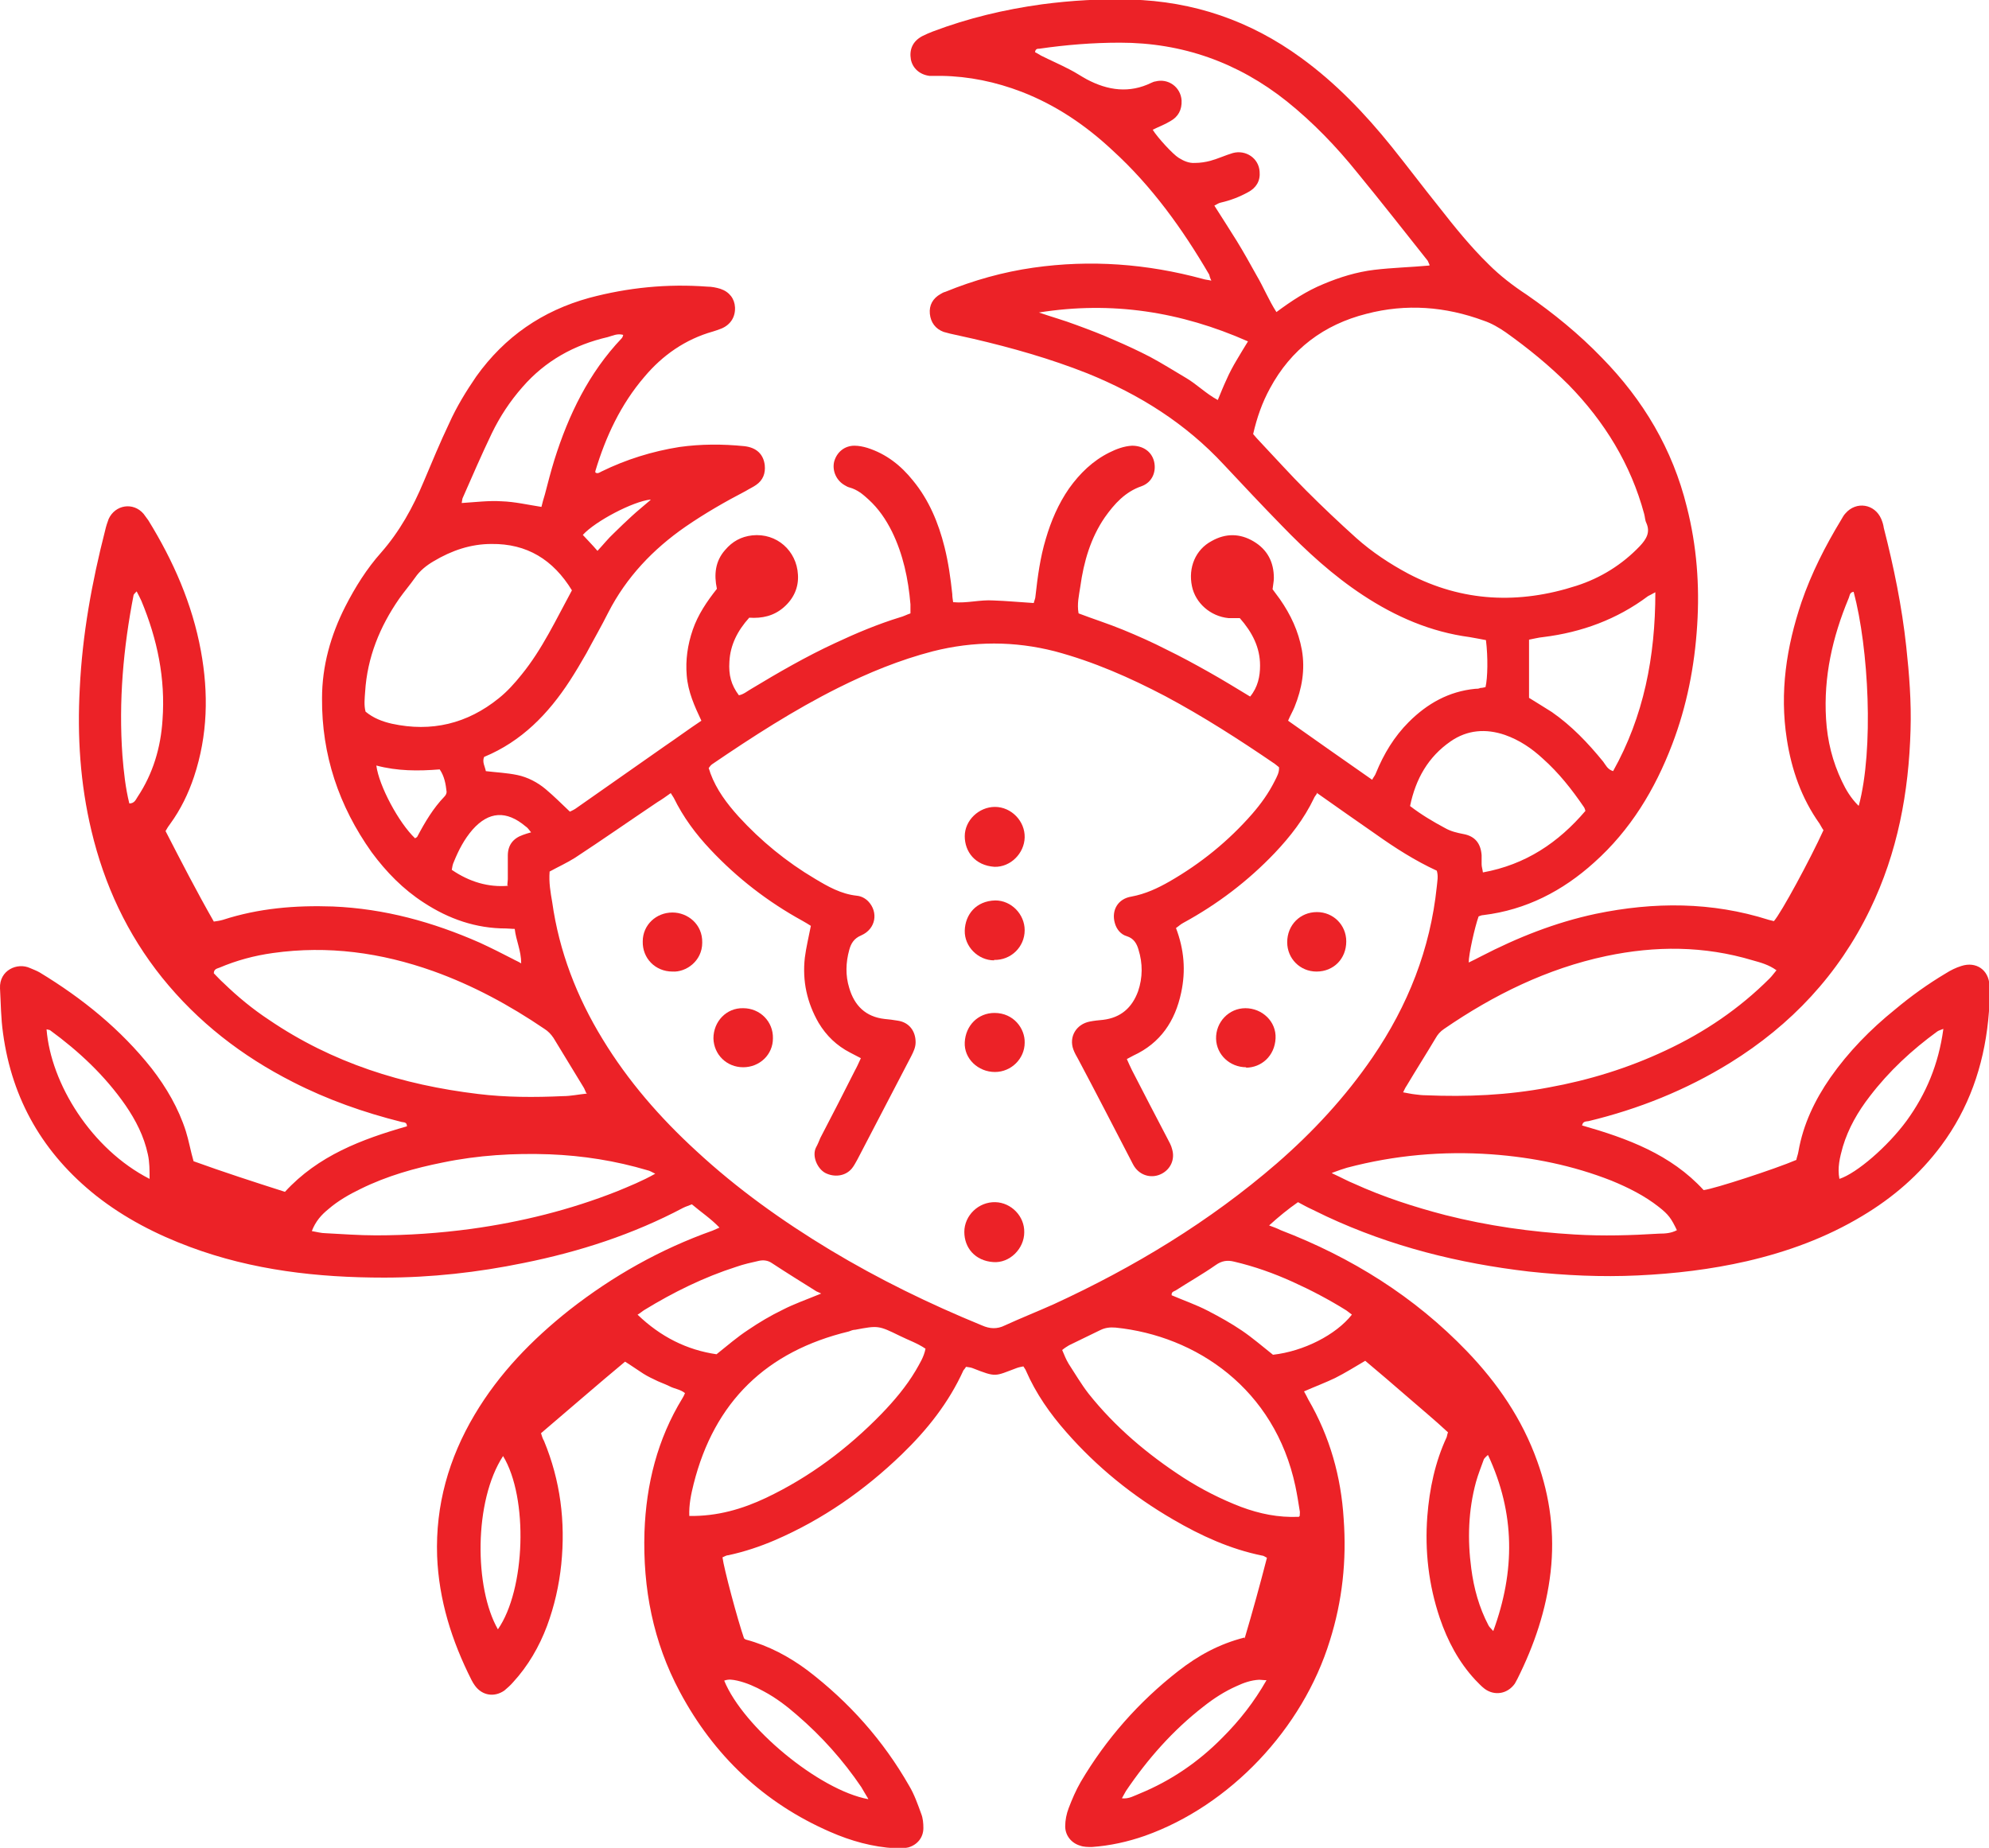 <svg viewBox="0 0 46.14 42.87" xmlns="http://www.w3.org/2000/svg" id="Layer_2"><defs><style>.cls-1{fill:#ec2227;stroke-width:0px;}</style></defs><g id="Layer_1-2"><path d="M28.87,38.02c.19-.64.36-1.26.52-1.88-.06-.03-.08-.05-.11-.05-.74-.15-1.42-.46-2.07-.84-.93-.54-1.76-1.21-2.47-2.02-.38-.43-.71-.9-.94-1.43-.01-.03-.03-.05-.06-.1-.05.01-.11.02-.16.04-.51.19-.46.22-1.02,0-.05-.02-.1-.02-.15-.03-.02.03-.04.06-.06.08-.34.75-.84,1.38-1.43,1.95-.86.83-1.83,1.51-2.94,1.99-.35.15-.71.27-1.08.35-.05,0-.09.03-.14.05.03.25.35,1.45.5,1.88.02.01.03.03.05.03.52.14.99.39,1.42.71.97.74,1.76,1.63,2.36,2.68.12.2.2.43.28.65.04.1.05.22.05.33,0,.22-.14.39-.35.45-.1.02-.2.03-.3.02-.53-.03-1.03-.17-1.51-.38-1.54-.67-2.7-1.77-3.49-3.25-.62-1.16-.86-2.4-.82-3.71.04-1.11.3-2.15.88-3.1.02-.03.04-.07.06-.12-.11-.09-.25-.1-.36-.16-.12-.06-.25-.1-.36-.16-.11-.05-.22-.11-.32-.18-.11-.07-.22-.15-.35-.23-.65.54-1.29,1.1-1.95,1.66.02.07.04.13.07.18.38.92.5,1.87.4,2.86-.05.49-.16.97-.33,1.43-.18.48-.44.93-.79,1.31-.06.07-.13.13-.2.19-.23.16-.51.12-.68-.11-.03-.04-.06-.09-.08-.13-.46-.91-.76-1.86-.8-2.88-.04-1.18.27-2.27.87-3.28.57-.96,1.33-1.74,2.2-2.43,1.01-.79,2.11-1.41,3.32-1.84.05-.02.09-.04.16-.07-.2-.21-.43-.36-.64-.54-.07.03-.14.05-.2.08-1.17.62-2.41,1.02-3.7,1.28-1.07.22-2.15.34-3.24.34-1.54,0-3.05-.17-4.5-.71-.78-.29-1.52-.67-2.18-1.19-1.22-.97-1.95-2.22-2.16-3.77-.05-.35-.05-.69-.07-1.04-.02-.42.4-.61.7-.47.07.03.15.06.22.1.99.6,1.88,1.32,2.6,2.23.34.44.62.92.79,1.45.07.22.11.46.18.7.69.25,1.4.48,2.12.71.77-.84,1.78-1.22,2.83-1.52,0-.1-.07-.09-.12-.1-.88-.22-1.73-.52-2.53-.93-1.18-.6-2.2-1.39-3.03-2.42-.81-1.01-1.34-2.15-1.64-3.41-.26-1.09-.33-2.19-.27-3.3.06-1.25.28-2.46.59-3.67.02-.09.05-.18.08-.26.15-.33.57-.4.81-.12.04.05.07.1.11.15.58.94,1.02,1.94,1.22,3.03.18.98.16,1.96-.16,2.92-.13.39-.31.76-.55,1.09-.04.05-.07.1-.11.17.36.7.72,1.4,1.12,2.1.07-.01.14-.02.21-.04.83-.27,1.68-.34,2.55-.31,1.2.05,2.32.36,3.41.84.26.12.52.25.77.38.05.03.11.05.19.1,0-.3-.12-.53-.15-.8-.08,0-.14-.01-.2-.01-.7,0-1.33-.22-1.91-.6-.48-.31-.87-.71-1.21-1.17-.76-1.07-1.16-2.26-1.15-3.57,0-.75.2-1.46.54-2.13.23-.45.5-.88.83-1.25.43-.49.74-1.05.99-1.65.19-.45.38-.91.59-1.35.17-.38.39-.74.63-1.09.66-.92,1.53-1.52,2.62-1.82.9-.24,1.81-.33,2.74-.26.1,0,.2.02.3.05.21.07.33.23.34.43.01.22-.1.4-.31.49-.07.03-.14.05-.2.07-.64.18-1.17.55-1.59,1.05-.55.64-.9,1.39-1.14,2.19,0,0,0,.02,0,.03.05.04.1,0,.14-.02.57-.28,1.18-.47,1.81-.57.5-.07,1-.07,1.5-.02.29.03.45.19.48.44.02.19-.04.35-.2.46-.07.05-.16.09-.24.14-.48.25-.95.52-1.4.83-.75.52-1.37,1.17-1.79,1.99-.16.32-.34.63-.51.95-.12.21-.25.43-.38.63-.5.77-1.12,1.41-1.99,1.77-.05.12.02.22.04.33.25.03.49.04.73.09.24.05.47.17.66.33.19.16.36.33.56.52.04-.02.11-.05.16-.09.68-.48,1.36-.95,2.04-1.43.28-.19.55-.39.85-.59-.16-.34-.31-.67-.34-1.05-.03-.36.02-.71.14-1.06.12-.35.33-.66.56-.95-.07-.33-.04-.64.19-.9.17-.2.37-.31.63-.34.57-.06,1.03.36,1.06.91.02.3-.1.56-.33.76-.23.2-.5.26-.8.24-.27.3-.44.63-.46,1.02-.02.31.04.54.22.78.11-.02.2-.1.29-.15.63-.38,1.27-.75,1.94-1.06.49-.23.99-.44,1.51-.6.08-.02.15-.06.24-.09,0-.07,0-.14,0-.21-.05-.59-.17-1.16-.43-1.69-.14-.28-.31-.53-.54-.74-.13-.12-.26-.23-.44-.28-.04-.01-.08-.03-.11-.05-.2-.11-.3-.34-.25-.55.06-.22.24-.37.47-.37.1,0,.2.02.3.05.44.14.78.41,1.06.76.37.45.59.98.73,1.54.09.36.14.72.18,1.09,0,.06.01.12.02.19.32.03.62-.06.93-.04.31.01.61.04.94.06.01-.05.04-.11.04-.16.05-.45.11-.9.24-1.33.12-.41.29-.81.54-1.17.25-.35.55-.64.93-.83.16-.08.34-.15.53-.16.25,0,.45.13.51.36.06.24-.04.49-.29.58-.38.13-.63.41-.85.72-.33.48-.49,1.03-.57,1.61-.03.2-.08.4-.04.62.34.13.69.24,1.03.38.34.14.68.29,1.01.46.33.16.66.34.98.52.32.18.63.37.96.57.18-.22.23-.47.23-.72,0-.42-.18-.77-.47-1.1-.08,0-.17,0-.26,0-.42-.04-.77-.35-.85-.74-.09-.43.08-.85.46-1.05.32-.18.65-.18.97.01.32.19.47.48.47.85,0,.08-.02.16-.03.26.05.07.11.15.17.23.25.36.43.74.51,1.18.08.46,0,.9-.17,1.32-.04.1-.1.2-.15.32.65.46,1.29.91,1.95,1.37.03-.06.07-.1.09-.16.18-.44.42-.84.76-1.18.43-.43.93-.71,1.54-.77.04,0,.08,0,.12-.02.04,0,.08-.01.12-.02.05-.21.06-.69.01-1.09-.12-.02-.25-.05-.38-.07-.9-.12-1.71-.47-2.47-.97-.7-.46-1.31-1.02-1.89-1.62-.45-.46-.89-.93-1.34-1.41-.89-.96-1.96-1.63-3.17-2.12-.86-.34-1.74-.59-2.64-.8-.18-.04-.36-.08-.54-.12-.05-.01-.1-.03-.15-.04-.19-.07-.3-.22-.32-.42-.02-.2.07-.36.25-.46.03-.02.07-.04.11-.05.66-.27,1.34-.46,2.04-.56,1.33-.19,2.64-.09,3.93.26.06.02.11.02.2.04-.03-.06-.04-.1-.05-.14-.62-1.06-1.33-2.05-2.24-2.88-.62-.58-1.31-1.05-2.11-1.36-.6-.23-1.22-.36-1.86-.37-.09,0-.19,0-.28,0-.23-.03-.39-.18-.43-.38-.04-.23.04-.42.26-.54.08-.04.17-.08.25-.11.82-.31,1.66-.51,2.53-.63.68-.09,1.37-.13,2.06-.11,1.46.04,2.77.49,3.95,1.35.8.58,1.48,1.29,2.1,2.06.37.46.73.94,1.1,1.4.36.46.73.92,1.15,1.33.27.27.57.5.89.71.62.43,1.21.91,1.74,1.46.96.98,1.64,2.12,1.97,3.46.23.9.3,1.82.24,2.75-.06.95-.24,1.87-.58,2.76-.4,1.05-.97,1.99-1.81,2.74-.73.66-1.58,1.1-2.57,1.22-.04,0-.08.02-.11.03-.09.25-.23.88-.23,1.07.1-.05.19-.09.28-.14.85-.44,1.73-.79,2.67-.99,1.35-.28,2.69-.28,4.01.14.04.01.08.02.12.03.17-.19.85-1.45,1.15-2.11-.03-.04-.06-.1-.09-.15-.42-.59-.65-1.25-.76-1.96-.17-1.09-.01-2.14.34-3.18.23-.67.55-1.3.92-1.91.03-.05.06-.11.1-.15.25-.29.68-.22.83.13.03.07.05.14.06.21.23.9.42,1.82.52,2.75.07.64.12,1.29.1,1.93-.04,1.45-.3,2.85-.94,4.17-.73,1.51-1.83,2.68-3.25,3.56-1.02.63-2.12,1.07-3.28,1.35-.06.01-.13,0-.15.1,1.05.3,2.06.67,2.82,1.5.25-.03,1.66-.49,2.15-.7.01-.06.04-.13.05-.2.11-.63.38-1.19.74-1.71.42-.6.93-1.12,1.5-1.58.37-.31.76-.59,1.18-.84.11-.07.23-.13.36-.17.34-.11.63.09.65.44.01.28,0,.55-.03.83-.11,1.06-.45,2.04-1.09,2.9-.5.67-1.11,1.2-1.83,1.63-.83.5-1.73.83-2.68,1.05-.83.19-1.67.29-2.53.33-.84.04-1.68,0-2.52-.09-1.63-.19-3.2-.58-4.7-1.28-.11-.05-.22-.11-.33-.16-.11-.05-.22-.11-.33-.17-.23.16-.45.34-.67.54.11.04.19.07.27.11,1.64.63,3.1,1.54,4.32,2.81.71.74,1.28,1.57,1.63,2.55.3.83.41,1.69.31,2.57-.1.88-.38,1.7-.77,2.48-.02.04-.04.07-.06.11-.17.24-.47.29-.7.12-.08-.06-.15-.14-.22-.21-.38-.41-.64-.9-.82-1.43-.26-.77-.35-1.56-.29-2.36.05-.64.18-1.26.45-1.84.01-.03.01-.06.03-.11-.31-.29-.64-.56-.96-.84-.32-.28-.64-.55-.96-.82-.24.14-.46.28-.7.4-.23.11-.47.2-.72.31.04.07.07.13.1.19.5.86.76,1.79.82,2.77.07.96-.03,1.9-.32,2.82-.63,2.05-2.32,3.83-4.29,4.53-.4.14-.81.23-1.23.26-.09,0-.19,0-.27-.03-.21-.06-.35-.24-.35-.45,0-.14.03-.29.08-.42.08-.21.17-.42.28-.61.59-1,1.35-1.86,2.26-2.57.46-.36.95-.63,1.54-.78ZM30.55,18.41c-.04.06-.06.08-.07.11-.23.48-.55.89-.91,1.27-.62.65-1.33,1.19-2.12,1.62-.06.03-.11.08-.17.12.19.5.23.99.12,1.5-.14.66-.48,1.17-1.11,1.46-.04.02-.09.05-.15.08.04.09.08.18.12.26.27.53.55,1.06.82,1.58.04.08.09.16.11.25.07.23-.03.46-.24.57-.21.11-.46.06-.61-.13-.05-.06-.08-.14-.12-.21-.4-.77-.8-1.55-1.21-2.32-.04-.07-.08-.14-.11-.22-.11-.3.07-.59.38-.65.1-.02.2-.03.31-.04.41-.05.67-.28.81-.66.11-.32.11-.65.01-.97-.04-.14-.11-.26-.27-.31-.14-.04-.24-.16-.28-.31-.08-.29.07-.56.39-.61.32-.06.6-.19.88-.35.73-.42,1.37-.94,1.92-1.57.2-.23.38-.48.52-.76.05-.1.11-.2.1-.32-.04-.03-.07-.06-.1-.08-.82-.56-1.66-1.1-2.54-1.57-.82-.43-1.66-.8-2.56-1.04-.94-.24-1.88-.24-2.83,0-.77.2-1.5.5-2.2.85-1.02.51-1.98,1.13-2.92,1.77-.03.02-.06.06-.08.09.02.05.03.09.04.12.14.38.38.7.65,1,.52.57,1.12,1.06,1.78,1.45.3.18.6.35.96.39.11.01.2.06.27.13.24.25.18.64-.16.79-.17.07-.24.19-.28.34-.08.29-.09.59,0,.88.12.41.38.67.82.72.1.01.2.02.31.04.26.04.41.24.41.5,0,.12-.05.22-.1.32-.42.8-.83,1.6-1.25,2.4-.04.07-.08.15-.13.21-.15.18-.41.21-.62.1-.18-.1-.31-.39-.21-.59.04-.07.07-.15.1-.22.27-.52.54-1.04.8-1.56.05-.09.09-.18.14-.29-.09-.05-.18-.09-.25-.13-.31-.16-.55-.39-.73-.69-.27-.47-.38-.97-.32-1.51.03-.24.09-.48.14-.74-.06-.04-.13-.08-.2-.12-.8-.44-1.51-.99-2.13-1.65-.34-.36-.63-.75-.85-1.2-.02-.03-.04-.06-.07-.11-.11.08-.21.15-.31.21-.64.43-1.27.87-1.91,1.29-.19.12-.39.21-.59.32-.02.25.02.48.06.71.16,1.14.57,2.2,1.17,3.18.59.97,1.33,1.82,2.17,2.59.95.88,2,1.63,3.11,2.3,1.13.68,2.3,1.25,3.52,1.75.18.08.35.09.53,0,.37-.17.75-.32,1.13-.49,1.87-.86,3.62-1.92,5.18-3.27.84-.73,1.59-1.54,2.22-2.46.82-1.2,1.34-2.51,1.49-3.96.01-.12.04-.24,0-.37-.5-.23-.97-.53-1.42-.85-.45-.31-.9-.63-1.37-.96ZM29.07,10.07c.06.07.11.13.17.19.35.37.69.75,1.06,1.12.38.38.76.74,1.16,1.1.37.33.78.6,1.21.83,1.26.66,2.57.71,3.9.28.56-.18,1.06-.49,1.47-.92.15-.16.25-.32.15-.54-.03-.06-.03-.14-.05-.21-.31-1.15-.92-2.14-1.75-2.99-.45-.45-.94-.85-1.46-1.22-.16-.11-.33-.21-.51-.27-.89-.33-1.8-.4-2.72-.16-.99.25-1.75.82-2.24,1.73-.18.33-.3.67-.39,1.06ZM33.16,6.14s-.03-.07-.04-.09c-.54-.68-1.08-1.37-1.63-2.04-.49-.61-1.03-1.17-1.64-1.66-1.13-.9-2.42-1.36-3.87-1.36-.63,0-1.25.05-1.87.14-.04,0-.09,0-.1.08.04.02.09.05.14.08.22.11.45.21.66.32.14.07.27.16.4.23.49.26.99.33,1.5.08.03-.01.06-.03.09-.03.3-.08.59.13.61.44.01.22-.08.38-.26.48-.13.08-.27.13-.41.2.11.18.47.57.6.65.11.07.24.13.38.12.12,0,.25-.02.36-.05.18-.05.35-.13.52-.18.3-.08.6.12.62.43.02.22-.08.38-.27.48-.2.11-.41.19-.63.24-.05.01-.09.04-.15.07.18.28.35.55.52.82.16.26.31.53.46.8.16.27.28.57.46.85.35-.26.7-.49,1.09-.65.38-.16.77-.28,1.18-.33.42-.05.84-.06,1.28-.1ZM32.54,25.34c.11.02.2.04.29.05.08.01.16.02.24.02.96.04,1.9,0,2.85-.18.94-.17,1.85-.45,2.72-.86.9-.42,1.71-.97,2.41-1.67.06-.06.1-.12.16-.19-.18-.13-.37-.18-.55-.23-1.13-.34-2.26-.34-3.4-.1-1.37.29-2.61.9-3.76,1.69-.09.06-.15.13-.2.22-.22.37-.45.73-.67,1.1-.03.04-.05.09-.08.15ZM13.6,25.36c-.03-.06-.04-.1-.06-.13-.23-.38-.47-.77-.7-1.15-.06-.09-.13-.16-.21-.21-.81-.55-1.66-1.01-2.58-1.34-1.21-.43-2.44-.6-3.72-.42-.43.06-.84.17-1.24.34-.05.02-.13.03-.13.13.07.07.14.15.23.23.32.31.67.6,1.05.85,1.47,1,3.1,1.51,4.85,1.72.65.08,1.31.08,1.97.05.18,0,.36-.04.56-.06ZM13.27,13.7c-.44-.72-1.05-1.09-1.87-1.08-.48,0-.92.15-1.34.4-.17.1-.32.22-.43.38-.12.17-.25.32-.37.49-.45.65-.74,1.36-.79,2.16-.01.15-.03.31.01.46.18.15.39.23.61.28.92.2,1.75,0,2.48-.59.2-.16.37-.35.53-.55.48-.59.8-1.28,1.17-1.96ZM15.99,35.17c.65.01,1.23-.16,1.78-.42,1.01-.48,1.89-1.14,2.67-1.94.3-.31.58-.64.8-1.01.09-.16.19-.31.23-.51-.19-.13-.4-.2-.6-.3-.49-.24-.5-.24-1.03-.14-.05,0-.1.02-.15.04-1.91.46-3.12,1.63-3.6,3.54-.06.24-.11.48-.1.74ZM30.15,35.17c0-.06.01-.09,0-.12-.03-.19-.06-.38-.1-.57-.48-2.26-2.3-3.49-4.17-3.68-.13-.01-.24,0-.36.06-.24.12-.48.23-.72.35-.05.03-.1.06-.16.11.05.12.09.22.15.32.15.23.29.47.46.69.62.78,1.37,1.41,2.2,1.95.42.27.87.5,1.34.68.43.16.86.25,1.34.23ZM30.9,27.22c.22.1.36.18.51.24.68.31,1.39.54,2.12.73.99.25,1.98.39,3,.45.66.04,1.31.02,1.96-.02.14,0,.28-.01.41-.08-.13-.27-.19-.36-.42-.54-.33-.26-.71-.45-1.1-.61-.89-.35-1.82-.54-2.78-.61-1.13-.08-2.25.02-3.35.31-.1.03-.19.06-.35.12ZM7.23,28.56c.12.02.22.05.32.05.39.02.78.05,1.17.05.74,0,1.47-.05,2.21-.15,1.16-.16,2.29-.44,3.38-.87.29-.12.59-.24.89-.41-.08-.04-.13-.07-.18-.08-.74-.22-1.5-.34-2.27-.37-.83-.03-1.66.02-2.48.19-.65.13-1.29.31-1.9.61-.27.13-.53.28-.75.47-.16.13-.3.28-.39.52ZM36.78,18.82s-.02-.08-.04-.1c-.28-.41-.58-.79-.95-1.12-.26-.24-.54-.43-.88-.55-.44-.15-.87-.12-1.26.15-.52.36-.81.87-.94,1.5.26.2.53.36.81.51.14.08.28.11.43.14.27.05.4.22.42.49,0,.07,0,.14,0,.21,0,.06.02.11.03.19.99-.18,1.75-.69,2.38-1.43ZM38.4,13.74c-.09.05-.13.07-.17.09-.72.54-1.54.84-2.43.95-.11.01-.22.04-.33.06v1.35c.19.12.36.22.53.33.46.32.84.72,1.19,1.15.06.08.1.18.23.22.71-1.27.98-2.65.98-4.15ZM14.46,7.77c-.14-.04-.25.02-.36.05-.78.18-1.45.55-1.98,1.16-.29.33-.52.68-.71,1.07-.24.5-.46,1.01-.68,1.51-.01.03-.01.07-.02.11.32-.02.63-.06.93-.04.3.01.6.08.92.13.02-.09.05-.19.08-.29.07-.27.14-.54.22-.8.33-1.05.8-2.02,1.56-2.82.02-.02.03-.05.04-.09ZM16.62,31.42c.25-.2.48-.4.74-.57.25-.17.52-.33.79-.46.27-.14.56-.24.9-.38-.06-.03-.09-.04-.11-.05-.35-.22-.69-.43-1.04-.66-.09-.06-.19-.07-.29-.05-.18.04-.36.08-.53.14-.75.24-1.46.59-2.13,1-.05.03-.09.07-.16.11.53.51,1.14.82,1.84.92ZM31.35,30.49s-.08-.06-.12-.09c-.4-.25-.82-.47-1.24-.66-.44-.2-.89-.36-1.36-.47-.16-.04-.29-.02-.43.08-.3.21-.62.39-.93.59-.04.02-.1.03-.09.11.28.12.57.22.84.36.27.14.54.29.79.46.25.17.48.37.72.56.71-.08,1.46-.46,1.83-.93ZM24.1,7.25c.29.1.58.18.87.29.3.11.59.22.88.35.28.12.56.25.83.39.28.15.55.32.82.48.26.15.47.37.75.52.07-.17.13-.32.2-.47.07-.16.15-.31.24-.46.08-.14.17-.28.26-.43-1.56-.69-3.16-.94-4.85-.67ZM43.12,18.69c.35-1.31.23-3.65-.12-4.96-.1.01-.09.1-.12.16-.37.89-.58,1.81-.52,2.79.03.51.15.99.37,1.45.09.19.2.38.38.56ZM3.17,13.72s-.06.06-.07.08c-.24,1.23-.35,2.47-.26,3.73.03.37.07.75.16,1.11.12,0,.15-.09.19-.15.36-.54.54-1.15.58-1.79.07-.96-.12-1.87-.49-2.76-.03-.07-.07-.14-.11-.22ZM45.08,23.87c-.08.03-.11.04-.14.06-.59.43-1.12.92-1.57,1.51-.27.35-.49.73-.62,1.16-.07.25-.13.49-.08.75.4-.13,1.12-.75,1.56-1.35.45-.62.74-1.31.85-2.12ZM3.47,27.36c0-.22,0-.4-.04-.58-.09-.42-.28-.79-.52-1.14-.48-.69-1.08-1.25-1.75-1.74-.02-.01-.05-.01-.08-.02.1,1.26,1.04,2.78,2.39,3.47ZM20.14,41.73c-.07-.11-.11-.19-.16-.27-.42-.62-.92-1.18-1.49-1.67-.24-.21-.49-.4-.77-.55-.2-.11-.4-.2-.62-.25-.1-.02-.19-.04-.3,0,.44,1.08,2.2,2.54,3.34,2.75ZM26.02,41.72c.17.02.29-.06.42-.11.73-.3,1.37-.74,1.92-1.3.39-.39.73-.82,1.02-1.33-.08,0-.13-.01-.17-.01-.19.01-.36.07-.53.15-.27.12-.52.28-.76.47-.71.55-1.3,1.22-1.8,1.96-.03.05-.06.11-.1.18ZM11.67,33.78c-.68,1.04-.67,3.06-.12,4.02.64-.92.71-3.05.12-4.02ZM34.51,33.76s-.08.07-.09.1c-.06.17-.13.34-.18.52-.18.66-.2,1.34-.11,2.01.06.46.18.9.4,1.32.02.04.06.07.11.13.51-1.39.51-2.73-.12-4.08ZM11.77,20.54c0-.06.01-.1.01-.14,0-.18,0-.37,0-.55,0-.24.12-.4.35-.48.06-.02.11-.04.19-.06-.05-.06-.08-.11-.13-.14-.44-.37-.85-.35-1.23.08-.19.22-.32.47-.43.74-.03.06-.04.13-.05.19.41.28.85.41,1.31.37ZM9.64,19.44s.04-.02.04-.03c.18-.34.37-.66.63-.93.03-.03.05-.07.05-.11-.02-.18-.05-.36-.16-.52-.5.04-.98.04-1.47-.09.06.47.52,1.33.9,1.69ZM15.09,11.59c-.4.04-1.28.5-1.57.82.11.12.22.23.34.37.14-.15.25-.29.38-.41.14-.14.28-.27.42-.4.13-.12.28-.24.43-.37Z" class="cls-1"></path><path d="M23.08,24.87c-.39,0-.72-.31-.7-.69.02-.39.31-.68.69-.68.45,0,.71.37.7.69,0,.37-.31.68-.69.68Z" class="cls-1"></path><path d="M23.06,22.28c-.37,0-.69-.32-.68-.69.01-.37.26-.69.71-.7.37,0,.68.32.68.69,0,.39-.32.7-.71.69Z" class="cls-1"></path><path d="M23.07,20.11c-.45-.03-.69-.35-.69-.71,0-.37.33-.68.7-.68.38,0,.7.33.69.71-.01.37-.33.69-.7.68Z" class="cls-1"></path><path d="M23.09,27.89c.37.01.68.33.67.7,0,.38-.34.72-.72.69-.42-.03-.67-.33-.67-.7,0-.38.33-.7.72-.69Z" class="cls-1"></path><path d="M28.91,24.76c-.38,0-.69-.29-.7-.66-.01-.39.3-.71.68-.71.39,0,.72.31.7.7-.02.41-.33.68-.69.68Z" class="cls-1"></path><path d="M15.6,22.54c-.4,0-.7-.31-.69-.7,0-.38.31-.67.69-.67.35,0,.7.27.69.7,0,.43-.38.69-.69.67Z" class="cls-1"></path><path d="M17.24,24.76c-.38,0-.68-.29-.69-.67,0-.39.3-.71.69-.7.39,0,.7.31.69.7,0,.38-.31.67-.69.67Z" class="cls-1"></path><path d="M31.23,21.84c0,.4-.29.7-.69.7-.38,0-.68-.3-.68-.68,0-.4.3-.7.69-.7.38,0,.68.3.68.68Z" class="cls-1"></path></g></svg>